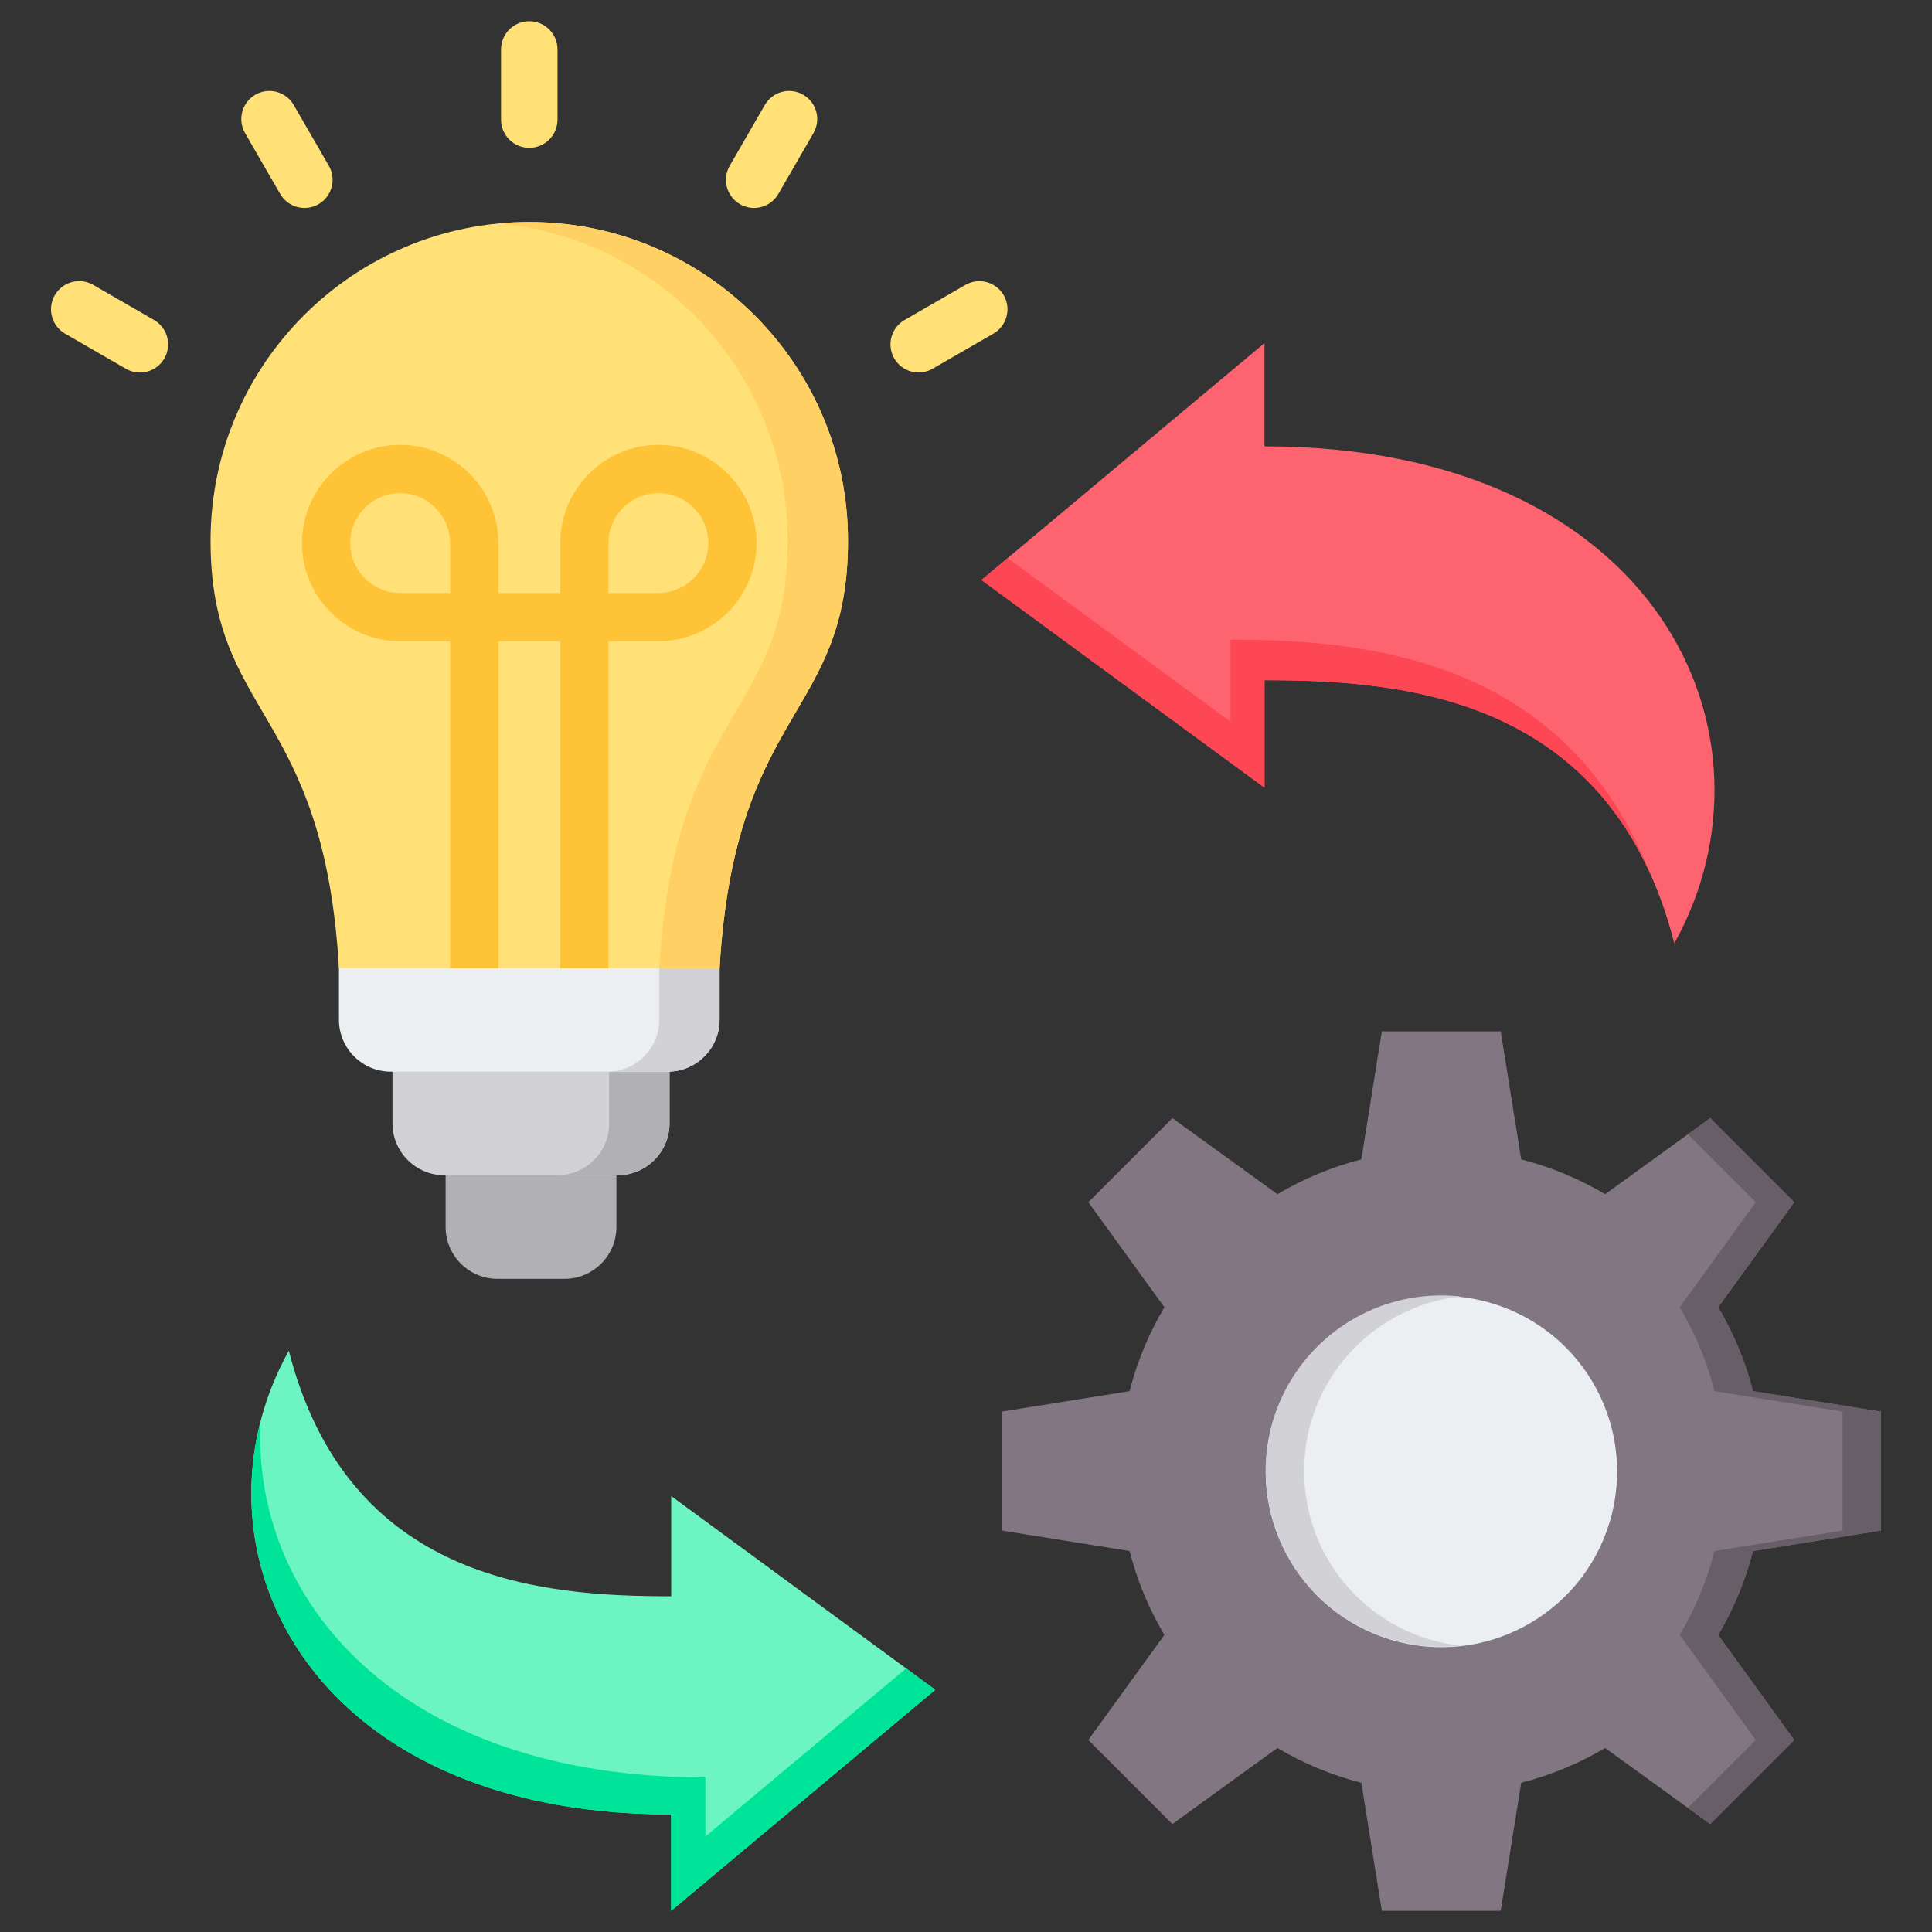 <svg id="Layer_1" enable-background="new 0 0 512 512" height="512" viewBox="0 0 512 512" width="512" xmlns="http://www.w3.org/2000/svg"><rect x="0" y="0" width="512" height="512" fill="#333333" stroke="none"/><g clip-rule="evenodd" fill-rule="evenodd"><g><path d="m40.829 84.809c3.566 2.065 4.783 6.631 2.718 10.198-2.066 3.566-6.631 4.783-10.198 2.718l-16.111-9.302c-3.566-2.066-4.783-6.631-2.718-10.198 2.066-3.566 6.632-4.783 10.198-2.717zm106.913-53.109c0 4.131-3.349 7.48-7.48 7.48s-7.48-3.349-7.48-7.48v-18.603c0-4.131 3.349-7.48 7.48-7.48s7.48 3.349 7.48 7.48zm58.544 19.672c-2.049 3.566-6.602 4.796-10.168 2.746-3.566-2.049-4.796-6.602-2.747-10.168l9.302-16.111c2.049-3.566 6.602-4.796 10.168-2.747s4.796 6.602 2.747 10.168zm40.859 46.353c-3.566 2.049-8.119.819-10.169-2.747-2.049-3.566-.82-8.119 2.747-10.168l16.111-9.302c3.566-2.049 8.119-.819 10.169 2.747 2.049 3.566.819 8.119-2.747 10.169zm-159.992-53.775c2.049 3.566.82 8.119-2.747 10.168-3.566 2.05-8.119.819-10.169-2.746l-9.301-16.111c-2.049-3.566-.819-8.119 2.747-10.168s8.119-.819 10.169 2.747z" fill="#ffe177"/><path d="m118.09 302.158h45.264v23.02c0 7.549-6.177 13.725-13.725 13.725h-17.813c-7.548 0-13.725-6.176-13.725-13.725v-23.02z" fill="#b1b1b5"/><path d="m104.013 269.011h73.416v28.715c0 7.55-6.176 13.725-13.724 13.725h-45.965c-7.551 0-13.726-6.175-13.726-13.725v-28.715z" fill="#d1d1d6"/><path d="m161.441 284v13.726c0 1.549-.26 3.04-.738 4.432-1.854 5.392-6.986 9.293-12.986 9.293h15.637.351c7.548 0 13.724-6.175 13.724-13.725v-13.734c-.152.005-.304.007-.457.007h-15.531z" fill="#b1b1b5"/><path d="m89.828 242.839h100.867v27.436c0 7.55-6.176 13.725-13.725 13.725h-73.418c-7.548 0-13.725-6.176-13.725-13.725v-27.436z" fill="#eceff1"/><path d="m174.708 256.547v12.464 1.263c0 7.55-6.176 13.725-13.724 13.725h15.988c.153 0 .306-.003.457-.007 7.339-.243 13.267-6.322 13.267-13.718v-13.727z" fill="#d1d1d6"/><path d="m140.262 58.829c46.649 0 84.465 37.816 84.465 84.465 0 46.911-29.967 44.107-34.031 113.253h-100.868c-4.064-69.146-34.031-66.343-34.031-113.253 0-46.648 37.816-84.465 84.465-84.465z" fill="#ffe177"/><path d="m132.268 59.203c42.899 4.027 76.471 40.139 76.471 84.091 0 43.573-25.855 44.254-32.79 99.545-.531 4.234-.951 8.789-1.24 13.709h15.988c4.064-69.146 34.031-66.343 34.031-113.253 0-46.649-37.816-84.465-84.465-84.465-2.697 0-5.363.126-7.995.373z" fill="#ffd064"/><path d="m119.281 256.547v-86.609h-13.233c-14.312 0-26.023-11.71-26.023-26.023s11.71-26.023 26.023-26.023c7.163 0 13.671 2.926 18.384 7.639s7.639 11.221 7.639 18.384v13.233h16.382v-13.233c0-14.312 11.71-26.023 26.023-26.023 7.163 0 13.671 2.926 18.384 7.639s7.639 11.221 7.639 18.384-2.926 13.67-7.639 18.383-11.221 7.639-18.384 7.639h-13.233v86.609h-12.79v-86.609h-16.382v86.609h-12.79zm0-99.398v-13.233c0-3.632-1.491-6.939-3.892-9.341-2.401-2.401-5.709-3.892-9.341-3.892-7.278 0-13.233 5.955-13.233 13.233s5.955 13.233 13.233 13.233zm41.962 0h13.233c3.632 0 6.939-1.491 9.341-3.892s3.892-5.709 3.892-9.341-1.491-6.939-3.892-9.341c-2.402-2.401-5.709-3.892-9.341-3.892-7.278 0-13.233 5.955-13.233 13.233z" fill="#ffc338"/></g><g><path d="m403.137 307.249c7.916 2.024 15.387 5.158 22.24 9.223l27.839-20.156 22.276 22.276-20.156 27.839c4.064 6.853 7.196 14.325 9.221 22.24l33.928 5.431v31.503l-33.927 5.43c-2.024 7.916-5.158 15.387-9.223 22.24l20.156 27.839-22.276 22.276-27.839-20.156c-6.854 4.065-14.325 7.196-22.24 9.221l-5.431 33.928h-31.503l-5.431-33.926c-7.916-2.024-15.387-5.158-22.24-9.223l-27.839 20.156-22.276-22.276 20.156-27.839c-4.065-6.853-7.197-14.325-9.221-22.24l-33.928-5.431v-31.503l33.929-5.431c2.024-7.915 5.156-15.386 9.221-22.24l-20.156-27.839 22.276-22.276 27.838 20.155c6.854-4.065 14.326-7.198 22.241-9.222l5.431-33.926h31.503z" fill="#837683"/><path d="m454.361 411.035c-2.024 7.915-5.158 15.387-9.223 22.24l20.156 27.839-17.993 17.993 5.915 4.283 22.276-22.276-20.156-27.839c4.065-6.853 7.199-14.325 9.223-22.24l33.927-5.431v-31.503l-33.928-5.431c-2.025-7.914-5.157-15.386-9.221-22.24l20.156-27.839-22.276-22.276-5.915 4.283 17.993 17.993-20.156 27.839c4.064 6.854 7.196 14.325 9.221 22.24l33.928 5.431v31.503z" fill="#685e68"/><ellipse cx="381.955" cy="389.853" fill="#eceff1" rx="46.547" ry="46.547" transform="matrix(.29 -.957 .957 .29 -101.855 642.445)"/><path d="m345.605 389.853c0 23.984 18.14 43.732 41.449 46.271-1.675.182-3.376.276-5.099.276-25.707 0-46.547-20.84-46.547-46.547 0-7.32 1.69-14.246 4.7-20.408 7.563-15.478 23.46-26.139 41.847-26.139 1.723 0 3.424.094 5.099.276-18.374 2.002-33.537 14.697-39.133 31.732-1.503 4.574-2.316 9.462-2.316 14.539z" fill="#d1d1d6"/></g><g><path d="m177.87 423.03v-26.565l69.984 51.344-69.984 58.573v-25.538c-97.676 0-129.713-71.81-101.335-122.878 15.697 61.127 66.954 65.064 101.335 65.064z" fill="#6cf5c2"/><path d="m240.14 442.149-53.205 44.53v-15.641c-81.992 0-120.364-47.72-117.866-94.471-12.531 48.266 22.536 104.276 108.8 104.276v25.538l69.984-58.573z" fill="#00e499"/></g><g><path d="m335.109 180.257v28.473l-75.008-55.03 75.008-62.779v27.372c104.69 0 139.027 76.966 108.612 131.701-16.826-65.517-71.762-69.737-108.612-69.737z" fill="#fe646f"/><path d="m326.111 169.51v21.734l-59.08-43.345-6.93 5.8 75.008 55.03v-28.473c32.948 0 80.357 3.373 102.053 50.922-22.415-56.347-74.068-61.668-111.051-61.668z" fill="#fd4755"/></g></g></svg>